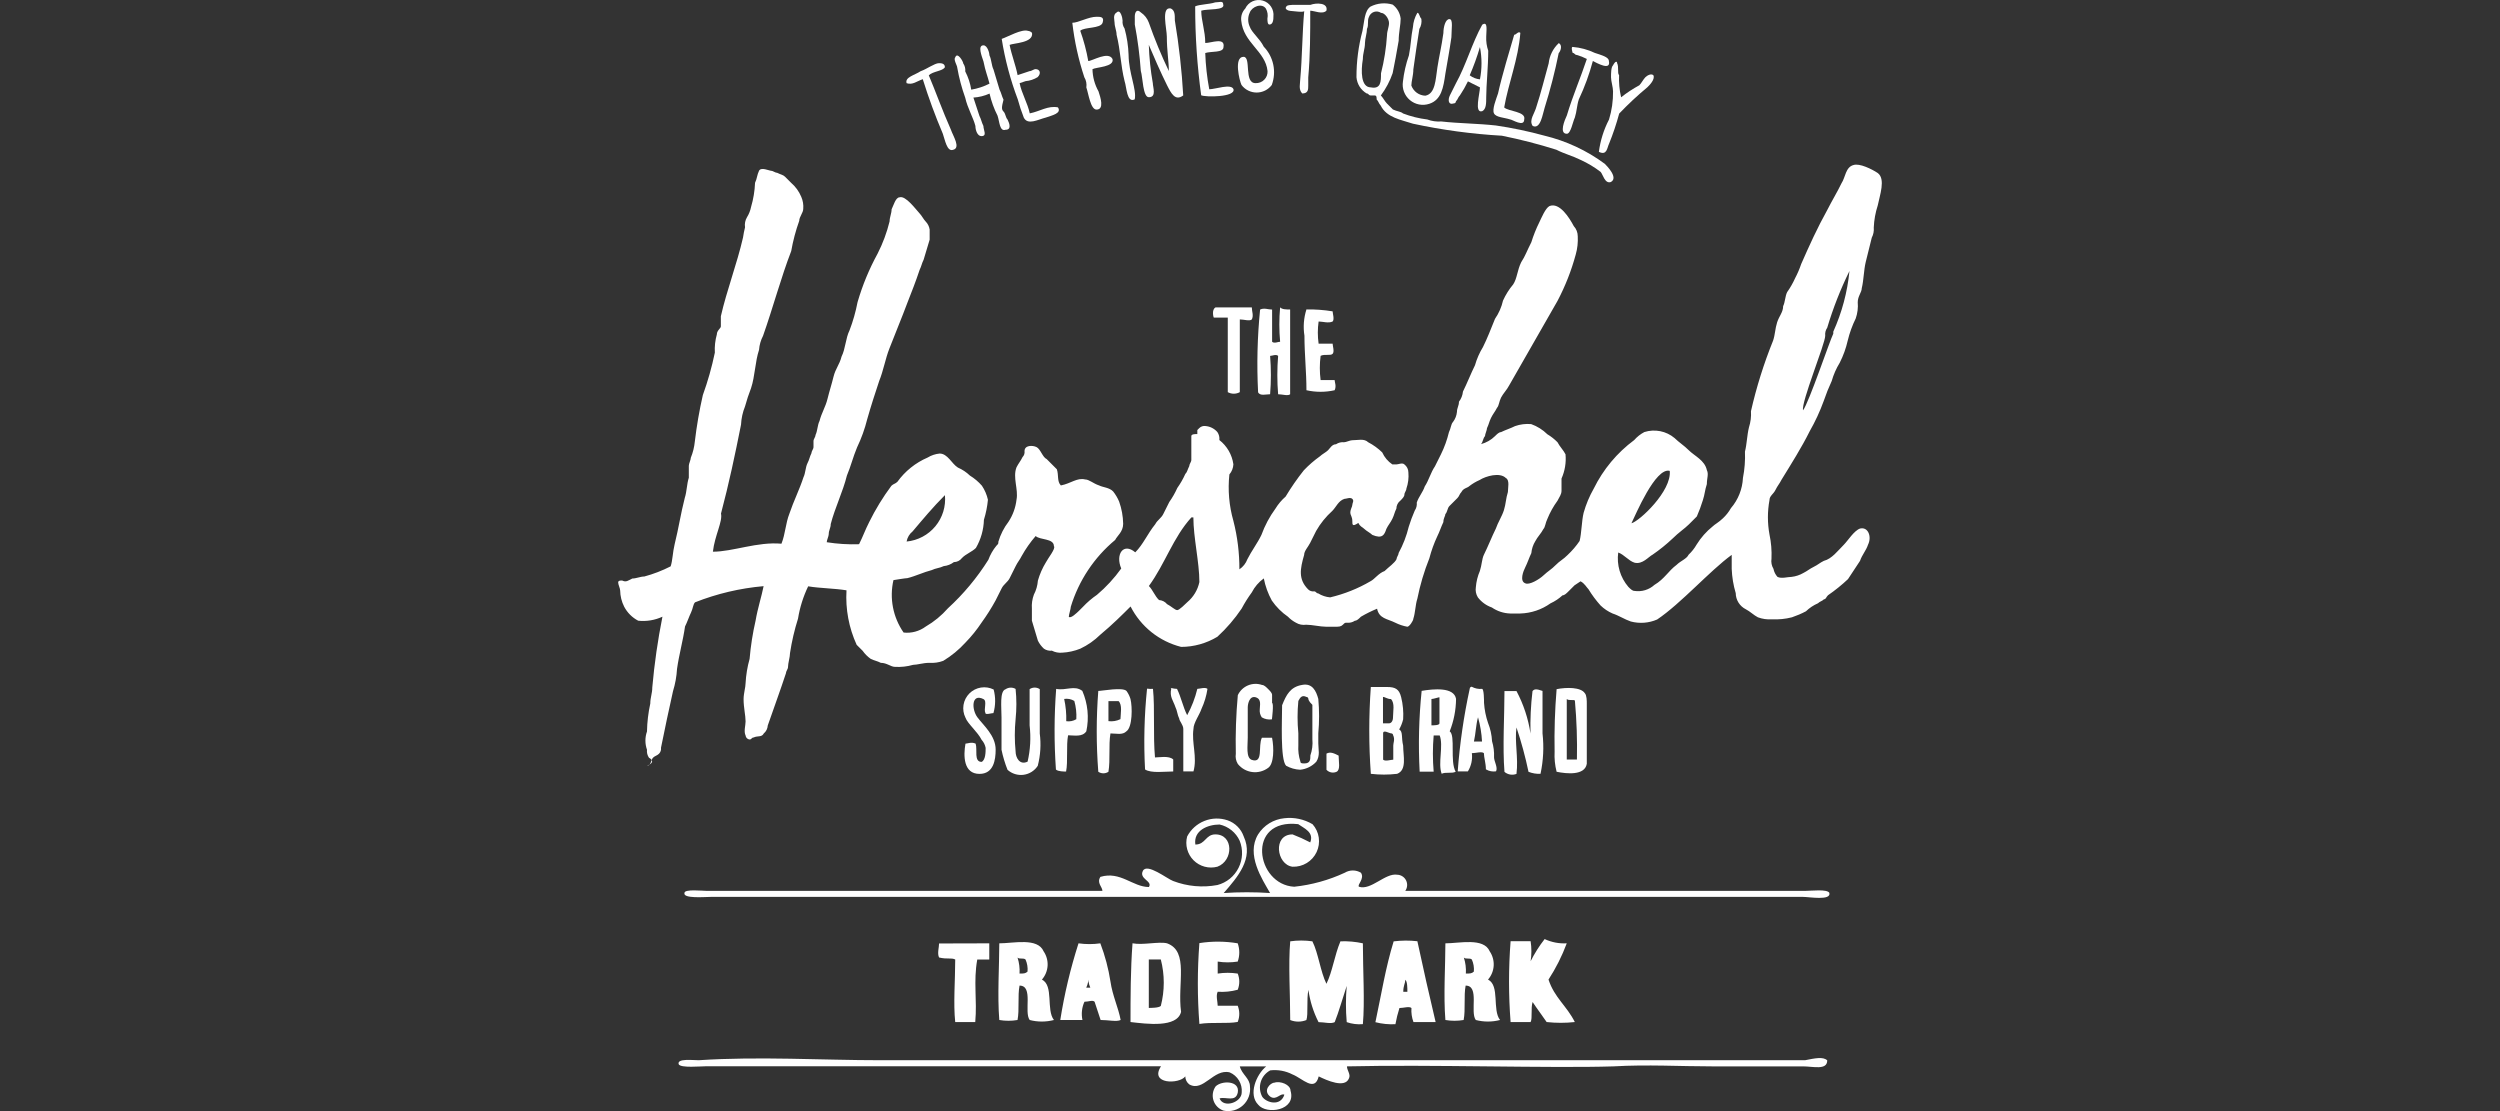 <svg width="180" height="80" viewBox="0 0 180 80" fill="none" xmlns="http://www.w3.org/2000/svg">
<rect x="0" y="0" width="180" height="80" fill="#333333" stroke="none"/>
<path d="M51.328 39.723C52.77 39.723 54.52 38.992 56.265 39.147C56.553 38.416 56.553 37.705 56.842 36.969C57.13 36.104 57.573 35.223 57.851 34.36C57.995 34.071 57.995 33.629 58.139 33.35C58.283 33.072 58.283 32.918 58.428 32.619C58.428 32.475 58.572 32.331 58.572 32.187V31.754C58.572 31.61 58.716 31.466 58.716 31.322C58.86 31.033 58.86 30.59 59.005 30.312C59.149 29.735 59.437 29.303 59.581 28.716C59.725 28.129 59.87 27.707 60.014 27.12C60.158 26.533 60.446 26.255 60.59 25.678C60.879 25.101 60.879 24.364 61.167 23.783C61.419 23.125 61.611 22.447 61.744 21.755C62.096 20.542 62.579 19.371 63.186 18.264C63.563 17.524 63.854 16.743 64.051 15.937C64.051 15.648 64.195 15.36 64.195 15.072C64.339 14.783 64.484 14.207 64.772 14.207C65.204 14.062 65.936 15.072 66.214 15.37C66.358 15.514 66.502 15.803 66.646 15.947C66.8 16.104 66.901 16.306 66.935 16.524V17.255C66.791 17.687 66.646 18.264 66.502 18.697C66.358 18.985 66.358 19.129 66.214 19.427C65.925 20.293 65.637 21.024 65.349 21.755C64.916 22.918 64.484 23.932 64.035 25.097C63.747 25.828 63.603 26.693 63.304 27.424C63.016 28.289 62.727 29.17 62.439 30.184C62.265 30.883 62.02 31.563 61.708 32.213C61.408 32.934 61.275 33.526 60.977 34.241C60.689 35.405 60.112 36.569 59.813 37.732C59.813 38.02 59.669 38.165 59.669 38.463C59.669 38.607 59.525 38.896 59.525 39.04C60.294 39.162 61.074 39.211 61.852 39.184C62.141 38.607 62.285 38.175 62.583 37.588C63.035 36.671 63.569 35.798 64.179 34.978C64.323 34.834 64.468 34.834 64.612 34.69C65.166 33.922 65.919 33.318 66.789 32.944C67.052 32.783 67.348 32.685 67.654 32.655C68.231 32.655 68.519 33.386 68.968 33.665C69.288 33.804 69.581 33.999 69.833 34.241C70.157 34.44 70.448 34.686 70.698 34.972C70.904 35.279 71.05 35.621 71.131 35.982C71.085 36.471 70.988 36.954 70.842 37.424C70.822 38.137 70.624 38.835 70.266 39.452C69.977 39.741 69.534 39.885 69.256 40.183C69.189 40.272 69.101 40.345 69.001 40.395C68.901 40.445 68.791 40.471 68.68 40.472C68.467 40.634 68.214 40.733 67.948 40.76C67.66 40.904 67.372 40.904 67.083 41.048C66.507 41.193 65.92 41.481 65.337 41.625C65.193 41.625 64.328 41.769 64.328 41.769C64.18 42.415 64.169 43.084 64.295 43.733C64.421 44.383 64.681 44.999 65.059 45.543C65.626 45.606 66.197 45.451 66.655 45.11C67.255 44.761 67.794 44.318 68.251 43.797C69.374 42.769 70.352 41.595 71.161 40.306C71.296 39.94 71.491 39.599 71.738 39.297C71.882 39.152 71.882 39.152 71.882 39.008C72.034 38.486 72.282 37.998 72.613 37.566C72.927 37.087 73.125 36.54 73.19 35.97C73.334 35.239 72.901 34.374 73.19 33.643C73.334 33.355 73.478 33.21 73.622 32.912C73.678 32.856 73.719 32.787 73.745 32.712C73.769 32.637 73.777 32.558 73.766 32.479C73.766 32.047 74.343 32.047 74.632 32.191C74.92 32.335 75.064 32.922 75.363 33.056L76.094 33.789C76.238 34.221 76.094 34.654 76.382 34.952C77.113 34.808 77.546 34.376 78.128 34.52C78.416 34.52 78.705 34.808 79.137 34.952C79.426 35.096 79.868 35.096 80.147 35.385C80.323 35.608 80.469 35.855 80.579 36.117C80.76 36.63 80.858 37.169 80.868 37.713C80.868 38.29 80.435 38.578 80.291 38.877C78.781 40.133 77.671 41.803 77.099 43.681C77.099 43.825 76.954 44.258 76.954 44.412C77.099 44.557 77.531 44.124 77.685 43.98L77.974 43.691C78.278 43.367 78.616 43.077 78.983 42.826C79.641 42.269 80.227 41.633 80.729 40.932C80.297 39.922 80.873 39.037 81.739 39.768C82.315 39.191 82.604 38.455 83.18 37.739C83.325 37.451 83.613 37.307 83.757 37.008C83.901 36.71 84.046 36.432 84.19 36.143C84.414 35.826 84.607 35.488 84.766 35.134C84.99 34.817 85.184 34.479 85.343 34.125C85.487 33.98 85.487 33.836 85.632 33.548C85.632 33.404 85.776 33.26 85.776 33.115V31.395C85.776 31.251 86.064 31.251 86.208 31.251V30.962L86.353 30.818C86.409 30.763 86.477 30.721 86.552 30.696C86.627 30.671 86.707 30.664 86.785 30.674C87.119 30.698 87.43 30.854 87.65 31.107C87.766 31.276 87.817 31.48 87.794 31.683C88.345 32.112 88.707 32.739 88.804 33.43C88.791 33.698 88.69 33.956 88.515 34.161C88.396 35.282 88.494 36.417 88.804 37.502C89.096 38.642 89.241 39.815 89.236 40.992C89.501 40.815 89.702 40.559 89.813 40.261C90.101 39.684 90.544 39.098 90.822 38.515C91.068 37.839 91.408 37.201 91.832 36.62C92.03 36.297 92.276 36.005 92.563 35.755C92.959 35.096 93.398 34.463 93.876 33.861C94.231 33.488 94.621 33.15 95.04 32.851C95.184 32.707 95.472 32.563 95.617 32.419C95.761 32.275 95.905 31.986 96.193 31.986C96.362 31.871 96.567 31.82 96.77 31.842C96.914 31.842 97.203 31.698 97.347 31.698C97.779 31.698 98.212 31.554 98.51 31.842C98.881 32.035 99.221 32.282 99.52 32.573C99.678 32.924 99.931 33.224 100.251 33.438H100.539C100.683 33.438 100.972 33.294 101.116 33.438C101.205 33.506 101.277 33.593 101.327 33.693C101.377 33.793 101.404 33.903 101.404 34.015C101.439 34.409 101.39 34.805 101.26 35.179C101.26 35.323 101.116 35.467 101.116 35.611C101.116 35.755 100.972 35.9 100.828 36.044C100.739 36.111 100.666 36.199 100.616 36.299C100.566 36.399 100.54 36.509 100.539 36.62C100.395 36.909 100.395 37.053 100.251 37.352C100.107 37.65 99.963 37.784 99.818 38.083C99.674 38.515 99.53 38.814 98.809 38.515C98.665 38.371 98.376 38.227 98.232 38.083C98.088 37.938 97.944 37.938 97.8 37.65C97.367 37.938 97.367 37.794 97.367 37.506C97.367 37.217 97.223 37.073 97.223 36.929C97.223 36.641 97.367 36.496 97.367 36.352C97.367 36.208 97.511 36.064 97.367 35.92C97.223 35.776 96.934 35.92 96.79 35.92C96.358 36.064 96.214 36.496 95.925 36.785C95.463 37.201 95.07 37.687 94.762 38.227C94.617 38.515 94.473 38.803 94.329 39.092C94.185 39.38 93.897 39.669 93.897 39.957C93.608 40.966 93.464 41.703 94.185 42.434C94.241 42.49 94.309 42.532 94.384 42.557C94.459 42.582 94.539 42.589 94.617 42.578C94.762 42.578 94.762 42.722 94.906 42.722C95.168 42.885 95.464 42.984 95.771 43.011C96.793 42.77 97.774 42.378 98.681 41.847C98.969 41.703 99.257 41.27 99.69 41.116C99.978 40.828 100.421 40.539 100.555 40.251C100.555 40.107 100.699 39.963 100.699 39.819C101.025 39.222 101.271 38.585 101.43 37.924C101.553 37.528 101.697 37.14 101.863 36.76C101.978 36.592 102.03 36.387 102.007 36.184C102.151 35.751 102.44 35.453 102.584 35.02C102.872 34.587 103.016 34.011 103.315 33.578C103.459 33.29 103.603 33.001 103.747 32.713C103.998 32.204 104.191 31.669 104.324 31.117C104.468 30.828 104.468 30.54 104.613 30.386C104.775 30.174 104.875 29.921 104.901 29.655C104.901 29.366 105.045 29.222 105.045 28.924C105.207 28.712 105.307 28.459 105.333 28.193C105.622 27.616 105.91 26.879 106.199 26.298C106.33 25.836 106.524 25.394 106.775 24.985C107.064 24.408 107.352 23.671 107.64 22.956C107.914 22.558 108.11 22.113 108.217 21.642C108.406 21.223 108.652 20.831 108.948 20.479C109.237 20.046 109.237 19.469 109.525 18.883C109.813 18.45 109.958 18.017 110.256 17.441C110.41 16.945 110.602 16.463 110.833 15.999C110.977 15.71 111.265 14.989 111.564 14.835C112.295 14.547 113.006 15.7 113.31 16.277C113.494 16.476 113.597 16.737 113.598 17.008C113.623 17.451 113.575 17.895 113.454 18.322C113.141 19.481 112.7 20.602 112.141 21.664C110.977 23.693 109.813 25.737 108.65 27.766C108.506 28.054 108.217 28.343 108.073 28.631C107.929 28.919 107.929 29.208 107.785 29.362C107.64 29.65 107.496 29.795 107.352 30.093C107.208 30.392 107.208 30.526 107.064 30.824C107.064 30.968 106.92 31.257 106.92 31.401C106.775 31.545 106.775 31.833 106.631 31.978C107.012 31.876 107.36 31.678 107.64 31.401C107.785 31.257 107.929 31.113 108.073 31.113C108.361 30.968 108.804 30.824 109.082 30.68C109.455 30.549 109.852 30.5 110.246 30.536C110.682 30.693 111.079 30.942 111.41 31.267C111.678 31.426 111.924 31.62 112.141 31.843C112.285 32.132 112.573 32.42 112.717 32.709C112.773 33.306 112.673 33.907 112.429 34.455V35.32C112.429 35.608 112.285 35.752 112.141 36.051C111.844 36.457 111.598 36.898 111.41 37.364C111.265 37.653 111.265 37.941 111.121 38.096C110.977 38.384 110.689 38.672 110.544 38.961C110.382 39.222 110.283 39.519 110.256 39.826C110.112 40.114 109.968 40.557 109.823 40.835C109.679 41.113 109.391 41.844 109.823 41.999C110.112 42.143 110.833 41.71 111.137 41.422C111.441 41.133 111.714 40.989 112.002 40.691C112.291 40.392 112.579 40.258 112.867 39.96C113.192 39.656 113.482 39.318 113.732 38.95C113.877 38.374 113.877 37.509 114.021 36.922C114.193 36.312 114.438 35.726 114.752 35.176C115.43 33.797 116.427 32.6 117.662 31.685C117.868 31.45 118.116 31.254 118.393 31.108C118.763 30.991 119.156 30.97 119.537 31.045C119.917 31.121 120.273 31.291 120.57 31.541C120.858 31.829 121.301 32.117 121.579 32.406C122.012 32.838 122.743 33.137 122.893 33.848C123.037 34.136 122.893 34.425 122.893 34.857C122.748 35.29 122.748 35.588 122.604 36.021C122.482 36.416 122.338 36.805 122.172 37.184L121.595 37.761C121.307 38.049 120.864 38.338 120.431 38.77C119.981 39.194 119.499 39.583 118.989 39.934C118.701 40.078 118.258 40.665 117.676 40.511C117.243 40.367 116.945 39.934 116.512 39.78C116.452 40.221 116.486 40.67 116.612 41.097C116.738 41.524 116.953 41.919 117.243 42.257C117.388 42.401 117.532 42.545 117.676 42.545C117.933 42.585 118.196 42.567 118.446 42.492C118.695 42.417 118.925 42.288 119.118 42.113C119.849 41.68 120.127 41.103 120.714 40.671C121.002 40.382 121.445 40.238 121.579 39.94C121.807 39.726 122.001 39.48 122.156 39.209C122.466 38.708 122.859 38.263 123.319 37.895C123.464 37.751 123.752 37.607 124.05 37.318C124.278 37.105 124.473 36.858 124.627 36.587C125.15 35.978 125.454 35.212 125.492 34.41C125.615 33.786 125.663 33.151 125.637 32.515C125.781 31.939 125.781 31.352 125.925 30.769C126.046 30.394 126.095 29.999 126.069 29.606C126.464 27.87 126.998 26.169 127.665 24.519C127.809 24.086 127.809 23.654 127.954 23.205C128.098 22.757 128.386 22.474 128.386 22.042C128.53 21.753 128.53 21.311 128.675 21.032C128.899 20.715 129.092 20.377 129.251 20.023C129.422 19.699 129.567 19.361 129.684 19.014C130.261 17.7 130.847 16.404 131.579 15.09C131.867 14.514 132.31 13.777 132.588 13.196C132.876 12.763 132.876 12.032 133.453 11.882C133.886 11.738 134.767 12.171 135.199 12.459C135.776 12.892 135.343 14.055 135.199 14.786C135.031 15.303 134.934 15.84 134.911 16.382C134.934 16.635 134.884 16.889 134.767 17.113C134.622 17.69 134.478 18.277 134.334 18.859C134.19 19.442 134.19 20.173 134.046 20.754C134.046 21.042 133.757 21.331 133.757 21.763C133.792 22.157 133.743 22.554 133.613 22.927C133.363 23.436 133.169 23.971 133.036 24.523C132.911 25.077 132.717 25.613 132.46 26.119C132.209 26.529 132.015 26.971 131.883 27.433C131.665 27.903 131.472 28.384 131.306 28.875C131.032 29.628 130.694 30.356 130.297 31.052C129.72 32.215 128.983 33.379 128.268 34.543C128.124 34.831 127.98 34.975 127.835 35.274C127.691 35.572 127.403 35.706 127.403 36.005C127.252 36.824 127.252 37.663 127.403 38.482C127.525 39.056 127.573 39.642 127.547 40.228C127.508 40.481 127.559 40.74 127.691 40.959C127.732 41.174 127.832 41.374 127.98 41.536C128.268 41.68 128.711 41.536 128.989 41.536C129.294 41.501 129.589 41.403 129.854 41.248C130.142 41.103 130.287 40.959 130.585 40.815C130.884 40.671 131.018 40.526 131.316 40.382C131.893 40.238 132.325 39.651 132.758 39.219C133.046 38.93 133.489 38.209 133.922 38.055C134.498 37.911 134.787 38.632 134.498 39.219C134.354 39.651 134.066 39.95 133.922 40.382C133.633 40.815 133.345 41.248 133.056 41.696C132.606 42.12 132.124 42.509 131.615 42.859C131.47 43.004 131.47 43.148 131.326 43.148C131.182 43.292 131.038 43.292 130.894 43.436C130.573 43.575 130.28 43.771 130.028 44.013C129.704 44.184 129.367 44.328 129.019 44.446C128.549 44.567 128.062 44.615 127.577 44.59C127.234 44.615 126.89 44.566 126.568 44.446C126.28 44.301 125.991 44.013 125.703 43.869C125.486 43.761 125.302 43.595 125.173 43.39C125.044 43.185 124.975 42.948 124.972 42.705C124.803 42.138 124.706 41.551 124.683 40.959V39.95C123.087 41.113 121.043 43.441 119.314 44.604C118.716 44.864 118.049 44.914 117.419 44.748C116.987 44.604 116.554 44.316 116.106 44.172C115.785 44.032 115.492 43.837 115.241 43.595C114.917 43.234 114.627 42.845 114.375 42.431C114.231 42.287 114.087 41.999 113.799 41.855L113.366 42.143L112.934 42.575C112.789 42.72 112.645 42.864 112.501 42.864C112.245 43.101 111.953 43.295 111.636 43.441C110.999 43.895 110.241 44.15 109.459 44.172H108.728C108.257 44.156 107.802 44.006 107.414 43.739C107.013 43.599 106.662 43.345 106.405 43.008C106.271 42.789 106.22 42.53 106.261 42.277C106.293 41.876 106.39 41.483 106.549 41.113C106.693 40.681 106.693 40.248 106.837 39.95C107.126 39.373 107.414 38.636 107.702 38.055C107.847 37.623 108.135 37.19 108.279 36.742C108.423 36.293 108.423 35.877 108.568 35.428C108.568 35.14 108.712 34.563 108.423 34.419C107.991 33.986 106.982 34.275 106.529 34.563C106.269 34.677 106.023 34.822 105.798 34.995C105.654 35.14 105.365 35.14 105.221 35.428C105.077 35.572 105.077 35.716 104.933 35.861L104.356 36.437C104.212 36.581 104.212 36.87 104.067 37.014C104.067 37.158 103.923 37.303 103.923 37.591C103.779 37.879 103.635 38.322 103.491 38.6C103.25 39.113 103.057 39.648 102.914 40.196C102.537 41.138 102.247 42.112 102.049 43.106C101.905 43.539 101.905 44.115 101.76 44.548C101.76 44.692 101.472 45.125 101.328 45.125C101.027 45.07 100.736 44.973 100.463 44.836C99.886 44.548 99.299 44.548 99.149 43.827C98.749 43.992 98.36 44.185 97.986 44.404C97.841 44.548 97.697 44.692 97.553 44.692C97.384 44.807 97.18 44.859 96.976 44.836C96.832 44.836 96.832 44.836 96.688 44.98C96.544 45.125 96.4 45.125 96.111 45.125H95.484C95.051 45.125 94.475 44.98 94.042 44.98C93.789 45.019 93.53 44.968 93.311 44.836C93.096 44.725 92.901 44.579 92.734 44.404C92.279 44.09 91.885 43.695 91.571 43.24C91.297 42.741 91.102 42.203 90.994 41.644C90.63 41.907 90.334 42.253 90.129 42.653C89.858 43.023 89.613 43.412 89.398 43.817C88.898 44.56 88.312 45.241 87.652 45.846C86.865 46.322 85.962 46.575 85.042 46.577C84.263 46.379 83.535 46.018 82.907 45.516C82.279 45.014 81.765 44.383 81.401 43.667C80.824 44.244 80.088 44.98 79.224 45.696C78.803 46.111 78.316 46.452 77.782 46.705C77.363 46.874 76.919 46.971 76.469 46.993C76.216 47.016 75.962 46.966 75.737 46.849C75.534 46.872 75.329 46.821 75.161 46.705C74.982 46.541 74.835 46.346 74.728 46.128C74.584 45.696 74.44 45.119 74.296 44.686V43.821C74.271 43.478 74.32 43.134 74.44 42.812C74.604 42.499 74.702 42.155 74.728 41.803C74.86 41.341 75.054 40.899 75.305 40.489C75.449 40.201 76.036 39.48 75.882 39.325C75.882 38.749 74.872 38.893 74.568 38.594C74.183 39.039 73.844 39.522 73.559 40.036C73.415 40.325 73.27 40.469 73.126 40.767C72.982 41.066 72.838 41.344 72.694 41.632C72.549 41.921 72.261 42.065 72.117 42.364C71.973 42.662 71.829 42.94 71.684 43.229C71.382 43.782 71.045 44.315 70.675 44.825C70.333 45.341 69.944 45.824 69.511 46.267C69.045 46.779 68.507 47.221 67.915 47.58C67.593 47.7 67.249 47.749 66.906 47.724C66.473 47.724 66.041 47.869 65.742 47.869C65.316 47.991 64.872 48.04 64.429 48.013C64.14 48.013 63.852 47.724 63.419 47.724C63.131 47.58 62.987 47.58 62.688 47.436C62.465 47.278 62.27 47.083 62.112 46.859L61.679 46.427C61.118 45.199 60.867 43.851 60.948 42.503C60.083 42.359 59.053 42.359 58.188 42.215C57.834 42.952 57.588 43.735 57.457 44.542C57.201 45.352 57.008 46.18 56.881 47.019C56.881 47.308 56.736 47.75 56.736 48.029C56.736 48.173 56.592 48.317 56.592 48.461C56.16 49.775 55.727 50.938 55.279 52.235C55.272 52.345 55.243 52.453 55.194 52.553C55.144 52.652 55.075 52.74 54.99 52.811C54.846 53.1 54.558 52.956 54.259 53.1C54.115 53.1 54.115 53.244 53.971 53.244C53.897 53.237 53.827 53.205 53.775 53.152C53.722 53.099 53.689 53.03 53.682 52.956C53.538 52.667 53.682 52.224 53.682 51.946C53.682 51.514 53.538 50.937 53.538 50.35C53.538 49.917 53.682 49.485 53.682 49.186C53.714 48.596 53.81 48.01 53.971 47.44C54.05 46.511 54.194 45.589 54.403 44.681C54.548 43.815 54.836 42.934 54.98 42.203C53.287 42.351 51.624 42.743 50.043 43.367C49.899 43.511 49.899 43.8 49.755 44.098C49.611 44.397 49.466 44.829 49.322 45.107C49.178 46.117 48.89 47.136 48.745 48.167C48.714 48.709 48.617 49.245 48.457 49.763C48.169 51.077 47.88 52.373 47.592 53.837C47.603 53.915 47.595 53.995 47.57 54.07C47.545 54.145 47.503 54.213 47.448 54.269C47.304 54.413 47.159 54.413 47.015 54.557C46.871 54.702 46.871 55.134 46.583 55.134C47.314 54.846 46.727 54.557 46.727 54.557C46.611 54.389 46.56 54.184 46.583 53.981C46.433 53.556 46.433 53.092 46.583 52.667C46.596 51.99 46.676 51.315 46.821 50.653C46.821 50.22 46.965 49.922 46.965 49.489C47.116 47.782 47.36 46.084 47.696 44.402C47.151 44.655 46.547 44.755 45.95 44.691C45.518 44.465 45.166 44.113 44.94 43.681C44.757 43.32 44.659 42.922 44.652 42.518C44.652 42.374 44.508 42.085 44.508 41.941C44.508 41.797 44.652 41.797 44.796 41.797C45.085 41.941 45.229 41.797 45.527 41.653C45.816 41.653 46.104 41.508 46.392 41.508C47.047 41.331 47.682 41.086 48.287 40.777C48.431 40.345 48.431 39.768 48.575 39.181C48.864 38.018 49.008 37.004 49.306 35.839C49.451 35.406 49.451 34.83 49.595 34.397V33.532C49.595 33.388 49.739 33.099 49.739 32.955C49.891 32.583 49.988 32.191 50.027 31.792C50.16 30.668 50.352 29.552 50.604 28.449C50.964 27.451 51.253 26.428 51.469 25.39C51.444 24.947 51.493 24.503 51.613 24.076C51.613 23.788 51.902 23.644 51.902 23.499V22.768C52.334 20.874 53.065 18.995 53.498 17.099C53.533 16.853 53.581 16.609 53.642 16.368C53.603 16.115 53.654 15.856 53.786 15.637C53.926 15.412 54.023 15.165 54.075 14.906C54.243 14.338 54.34 13.752 54.363 13.16C54.507 12.871 54.507 12.583 54.651 12.294C54.796 12.006 55.383 12.294 55.517 12.294C55.651 12.294 55.805 12.439 55.949 12.439C56.237 12.583 56.382 12.583 56.526 12.727L56.958 13.16C57.277 13.435 57.528 13.78 57.69 14.169C57.809 14.441 57.859 14.738 57.834 15.034C57.834 15.322 57.545 15.611 57.545 15.899C57.291 16.607 57.098 17.336 56.968 18.076C56.237 19.971 55.655 22.15 54.94 24.178C54.776 24.492 54.678 24.835 54.651 25.188C54.363 26.053 54.363 27.082 54.075 27.948C53.908 28.378 53.764 28.816 53.642 29.261C53.473 29.68 53.376 30.124 53.354 30.575C52.921 32.752 52.489 34.798 51.912 36.975C52.042 37.545 51.461 38.558 51.328 39.723ZM133.156 19.523C132.512 20.834 131.978 22.196 131.56 23.596C131.444 23.765 131.393 23.969 131.416 24.173C131.416 24.75 129.669 28.977 129.819 29.542C130.252 28.965 131.714 24.605 131.997 24.023V23.879C132.619 22.5 133.012 21.028 133.16 19.523H133.156ZM68.035 35.65C67.17 36.515 66.439 37.396 65.708 38.26C65.48 38.443 65.326 38.703 65.275 38.991C66.084 38.913 66.83 38.518 67.347 37.891C67.865 37.264 68.112 36.459 68.035 35.65ZM84.028 43.497C84.317 43.641 84.605 43.929 84.759 43.929C84.914 43.929 85.336 43.497 85.49 43.353C85.931 42.981 86.235 42.474 86.355 41.911C86.355 40.469 85.923 38.718 85.923 37.255H85.779C84.465 38.697 83.884 40.597 82.719 42.193C83.007 42.482 83.152 42.924 83.45 43.203C83.561 43.21 83.67 43.24 83.77 43.29C83.87 43.341 83.957 43.411 84.028 43.497ZM117.463 37.676C118.039 37.532 120.372 35.349 120.222 33.903C119.191 33.621 117.745 37.112 117.463 37.676Z" fill="white"/>
<path d="M86.49 0.769C86.49 1.5 86.778 2.211 86.778 3.096C87.211 3.096 88.22 2.664 88.092 3.385C88.092 3.817 87.226 3.673 86.778 3.817C86.808 4.693 86.905 5.566 87.066 6.427C87.499 6.427 88.662 5.995 88.812 6.427C88.957 7.004 86.784 7.004 86.485 6.86C86.196 4.739 86.051 2.6 86.053 0.459C86.341 0.315 87.062 0.315 87.495 0.171C87.783 0.171 88.071 0.027 88.071 0.315C88.236 0.769 86.939 0.619 86.49 0.769Z" fill="white"/>
<path d="M91.144 0.621C90.856 0.188 90.135 0.477 89.981 0.909C89.907 1.067 89.87 1.239 89.87 1.414C89.87 1.588 89.907 1.76 89.981 1.918C90.125 2.351 90.712 2.784 90.99 3.36C91.336 3.719 91.574 4.169 91.676 4.657C91.778 5.145 91.74 5.652 91.567 6.12C91.44 6.289 91.275 6.426 91.087 6.52C90.897 6.614 90.689 6.663 90.478 6.663C90.267 6.663 90.059 6.614 89.87 6.52C89.681 6.426 89.516 6.289 89.389 6.12C89.245 5.832 88.813 4.091 89.534 4.091C90.111 4.091 89.534 5.986 90.399 5.986C90.514 5.991 90.629 5.973 90.736 5.931C90.844 5.889 90.941 5.826 91.022 5.744C91.104 5.663 91.167 5.566 91.209 5.458C91.251 5.351 91.269 5.236 91.264 5.121C91.12 3.679 89.518 3.092 89.369 1.48C89.351 1.324 89.367 1.165 89.417 1.015C89.467 0.866 89.549 0.729 89.658 0.615C89.765 0.385 89.951 0.201 90.182 0.096C90.413 -0.009 90.673 -0.029 90.917 0.041C91.161 0.11 91.373 0.264 91.513 0.475C91.654 0.686 91.716 0.94 91.686 1.192C91.686 1.336 91.686 1.768 91.398 1.768C91.254 1.768 91.254 1.48 91.254 1.336C91.304 1.092 91.265 0.838 91.144 0.621Z" fill="white"/>
<path d="M95.501 0.771C95.213 1.059 94.636 0.771 94.338 0.771C94.338 2.367 94.338 3.963 94.194 5.575V6.152C94.194 6.441 94.194 6.729 93.761 6.729C93.473 6.441 93.617 5.998 93.617 5.72C93.761 4.123 93.761 2.377 93.905 0.783C93.905 0.927 93.04 0.783 92.896 0.783C92.752 0.783 92.463 0.638 92.608 0.494C92.608 0.35 93.04 0.35 93.184 0.35H94.348C94.781 0.189 95.646 0.189 95.501 0.771Z" fill="white"/>
<path d="M99.422 6.872C99.567 7.016 99.711 7.304 99.855 7.448L100.287 7.881C100.576 8.025 100.864 8.025 101.018 8.169C101.581 8.384 102.167 8.529 102.765 8.602C103.087 8.722 103.431 8.771 103.774 8.746C105.087 8.89 106.384 8.89 107.697 9.034C108.875 9.206 110.04 9.45 111.188 9.765C112.762 10.142 114.243 10.832 115.544 11.794C115.688 11.938 116.553 12.803 115.976 13.108C115.544 13.252 115.4 12.531 115.245 12.377C114.799 12.034 114.316 11.744 113.804 11.512C113.227 11.223 112.64 11.079 112.057 10.781C110.769 10.374 109.459 10.037 108.134 9.771C105.981 9.649 103.841 9.36 101.734 8.906C100.868 8.618 99.839 8.474 99.406 7.593C99.262 7.448 99.262 7.304 99.118 7.16C99.118 7.016 99.118 6.872 98.974 6.872H98.686C98.541 6.872 98.541 6.727 98.397 6.727C98.191 6.606 98.017 6.437 97.89 6.235C97.763 6.032 97.686 5.802 97.666 5.564C97.662 4.436 97.808 3.312 98.099 2.222C98.243 1.491 98.243 0.78 98.675 0.475C99.169 0.223 99.741 0.172 100.272 0.331C100.431 0.452 100.564 0.604 100.663 0.777C100.762 0.951 100.825 1.142 100.848 1.341C100.848 1.773 100.704 2.35 100.704 2.937C100.56 3.802 100.416 4.533 100.272 5.264C100.074 5.841 99.787 6.383 99.422 6.872ZM98.125 4.262C97.98 5.127 97.98 6.291 98.701 6.291C99.432 6.435 99.432 5.858 99.432 5.281C99.661 4.377 99.806 3.453 99.865 2.521C99.865 2.233 100.009 1.945 100.009 1.656C100.009 1.368 99.721 0.925 99.432 0.925C99.359 0.876 99.276 0.845 99.189 0.833C99.101 0.821 99.013 0.83 98.929 0.857C98.846 0.885 98.77 0.932 98.707 0.994C98.644 1.055 98.596 1.131 98.567 1.214C98.423 1.502 98.567 1.79 98.423 2.079C98.423 2.367 98.279 2.81 98.279 3.088C98.276 3.531 98.126 3.813 98.126 4.262H98.125Z" fill="white"/>
<path d="M85.192 6.871C84.615 7.304 84.326 6.727 84.028 6.14C83.595 5.275 83.019 3.963 82.714 3.231C82.745 4.156 82.841 5.079 83.003 5.99C83.003 6.279 83.291 7 82.714 7C82.282 7 82.282 5.558 82.138 5.105C82.059 3.983 81.915 2.867 81.705 1.763V1.182C81.705 0.893 81.849 0.605 82.138 0.893C82.402 1.07 82.604 1.326 82.714 1.624C83.131 2.813 83.612 3.979 84.156 5.115C84.156 4.384 84.012 3.673 84.012 2.638C84.012 2.061 83.579 0.461 84.3 0.609C84.589 0.753 84.589 1.042 84.589 1.474C84.888 3.261 85.089 5.063 85.192 6.871Z" fill="white"/>
<path d="M102.05 0.922C102.194 0.922 102.194 1.21 102.338 1.354C102.377 1.607 102.326 1.866 102.194 2.085C102.05 2.951 101.905 3.98 101.761 4.995C101.761 5.428 101.617 5.86 101.617 6.159C101.693 6.368 101.829 6.549 102.009 6.68C102.189 6.81 102.404 6.883 102.626 6.89C103.357 6.746 103.357 5.726 103.492 4.861C103.626 3.996 103.78 3.419 103.924 2.384C103.924 1.951 104.068 1.375 104.357 1.375C104.645 1.375 104.501 2.106 104.501 2.688C104.357 3.697 104.212 4.434 104.068 5.298C103.924 6.307 103.78 7.193 102.905 7.475C102.669 7.553 102.417 7.569 102.173 7.522C101.929 7.475 101.702 7.366 101.512 7.206C101.322 7.046 101.176 6.84 101.088 6.608C101 6.376 100.973 6.125 101.01 5.879C101.083 5.233 101.228 4.598 101.443 3.984C101.587 3.253 101.587 2.671 101.731 1.956C101.756 1.591 101.865 1.237 102.05 0.922Z" fill="white"/>
<path d="M81.701 7.153C81.124 7.442 81.124 6.288 80.97 5.84C80.681 4.676 80.681 3.663 80.393 2.498C80.393 2.209 80.249 1.921 80.249 1.632C80.249 1.488 80.105 1.056 80.393 0.901C80.681 0.613 80.826 1.334 80.826 1.478C80.803 1.681 80.854 1.886 80.97 2.055C81.139 2.673 81.236 3.309 81.258 3.95C81.27 5.275 81.851 6.438 81.701 7.153Z" fill="white"/>
<path d="M77.778 2.216C78.032 2.924 78.225 3.653 78.355 4.394C78.643 4.394 79.797 3.663 80.101 4.249C80.245 4.826 78.937 4.826 78.659 4.98C78.669 5.54 78.818 6.088 79.092 6.577C79.236 7.009 79.524 7.89 78.947 7.89C78.515 7.89 78.371 6.727 78.216 6.294C78.255 6.041 78.204 5.782 78.072 5.563C77.65 4.288 77.36 2.974 77.207 1.64C77.64 1.64 78.371 1.207 78.953 1.207C79.242 1.207 79.53 1.207 79.386 1.64C79.242 2.072 78.061 1.935 77.778 2.216Z" fill="white"/>
<path d="M106.556 6.291C106.267 6.147 105.979 6.002 105.691 5.858C105.523 6.208 105.33 6.545 105.114 6.867C104.97 7.012 104.97 7.156 104.825 7.3C104.825 7.338 104.81 7.375 104.783 7.402C104.756 7.429 104.72 7.444 104.681 7.444C104.249 7.588 104.249 7.156 104.393 6.867C104.537 6.579 104.681 6.291 104.825 6.002C105.556 4.689 105.989 3.093 106.72 1.779C107.153 1.491 107.008 2.212 107.008 2.644C106.993 2.987 107.042 3.329 107.153 3.654C107.153 4.817 107.008 6.131 107.008 6.996C107.008 7.428 107.008 7.861 106.72 8.005C106.123 8.185 106.556 6.722 106.556 6.291ZM105.825 5.426C106.037 5.588 106.29 5.688 106.556 5.714C106.706 4.946 106.706 4.155 106.556 3.387C106.353 4.081 106.107 4.762 105.819 5.426H105.825Z" fill="white"/>
<path d="M109.465 2.366C109.321 4.261 108.6 6.007 108.302 7.736C108.59 8.024 109.898 8.024 109.743 8.601C109.743 9.178 108.878 8.601 108.734 8.601C108.301 8.457 107.725 8.457 107.57 8.169C107.416 7.88 107.715 7.159 107.859 6.727C108.147 5.413 108.724 3.534 109.022 2.503C109.165 2.515 109.315 2.216 109.465 2.366Z" fill="white"/>
<path d="M72.691 3.232C72.835 3.963 73.124 4.674 73.268 5.409L74.133 5.121C74.277 5.121 74.421 4.977 74.566 4.977C74.854 4.977 74.998 5.265 74.71 5.554C74.448 5.716 74.152 5.815 73.845 5.842L73.412 5.986C73.556 6.717 73.989 7.428 74.143 8.163C74.874 8.019 75.457 7.587 76.172 7.731C76.46 8.163 75.739 8.308 75.307 8.462C74.73 8.606 73.993 9.039 73.711 8.462C73.542 8.033 73.397 7.594 73.278 7.148C72.746 5.742 72.359 4.285 72.123 2.8C72.556 2.655 73.565 2.069 74.018 2.223C74.128 2.234 74.231 2.285 74.306 2.367C74.43 3.097 72.974 3.097 72.691 3.232Z" fill="white"/>
<path d="M112.225 3.098C112.514 3.242 112.37 3.674 112.225 3.829C111.959 5.154 111.622 6.463 111.216 7.752C111.072 8.185 110.928 9.348 110.351 9.066C110.063 8.633 110.495 8.2 110.639 7.624C110.928 6.759 111.216 5.595 111.504 4.564C111.563 4.004 111.822 3.484 112.235 3.101L112.225 3.098Z" fill="white"/>
<path d="M114.685 4.394C114.432 5.342 114.095 6.266 113.676 7.154C113.532 7.586 113.532 8.019 113.388 8.467C113.244 8.756 113.099 9.631 112.811 9.631C112.234 9.631 112.667 8.622 112.811 8.317C113.244 6.875 113.82 5.558 114.253 4.244C114.02 4.123 113.775 4.026 113.522 3.956C113.378 3.956 113.378 3.811 113.233 3.811C113.233 3.811 113.089 3.379 113.233 3.379C113.787 3.425 114.328 3.572 114.83 3.811C115.262 3.956 115.839 4.1 115.839 4.388C116.002 5.125 114.985 4.538 114.685 4.394Z" fill="white"/>
<path d="M72.257 8.035C72.402 8.179 72.402 8.467 72.546 8.612C72.69 8.9 72.834 9.343 72.402 9.343C71.969 9.487 71.969 8.766 71.825 8.333C71.567 7.827 71.374 7.291 71.248 6.737C70.881 6.903 70.487 7.001 70.085 7.026L70.517 8.339C70.661 8.627 70.661 8.772 70.805 9.07C70.805 9.358 71.094 9.801 70.661 9.801C70.373 9.801 70.229 9.369 70.229 9.07C70.085 8.493 69.652 7.757 69.498 7.041C69.244 6.333 69.051 5.605 68.921 4.864C68.921 4.72 68.632 4.287 68.777 4.133C68.921 3.701 69.353 4.421 69.353 4.566C69.469 4.734 69.52 4.939 69.498 5.142C69.711 5.554 69.857 5.998 69.93 6.456C70.387 6.378 70.83 6.232 71.244 6.023C71.1 5.447 70.955 5.158 70.811 4.427C70.667 3.995 70.379 3.264 70.811 3.264C71.1 3.264 71.244 3.84 71.244 3.995C71.388 4.283 71.388 4.726 71.532 5.004C71.676 5.437 71.82 6.013 71.965 6.446C72.109 6.734 72.109 6.878 72.253 7.177C72.107 7.736 72.107 7.885 72.257 8.035Z" fill="white"/>
<path d="M116.431 4.543C116.575 4.832 116.431 5.274 116.575 5.408C116.549 5.944 116.598 6.482 116.72 7.004C117.131 6.678 117.571 6.389 118.033 6.139C118.177 5.995 118.322 5.707 118.466 5.563C118.61 5.418 118.898 5.274 119.043 5.418C119.187 5.707 118.754 6.149 118.61 6.284C117.897 6.875 117.22 7.507 116.581 8.178C116.383 8.918 116.138 9.645 115.85 10.355C115.706 10.644 115.706 11.22 115.119 10.932C115.225 10.12 115.472 9.332 115.85 8.605C116.051 7.948 116.148 7.263 116.139 6.576C116.139 6.288 115.994 5.845 115.994 5.567C115.994 5.289 115.994 4.836 116.139 4.702C116.297 4.393 116.431 4.393 116.431 4.543Z" fill="white"/>
<path d="M66.873 5.424C67.305 6.433 67.882 8.034 68.469 9.347C68.613 9.78 69.2 10.661 68.613 10.789C68.18 10.934 68.036 10.058 67.882 9.626C67.336 8.343 66.855 7.033 66.44 5.702C66.008 5.847 65.709 6.135 65.277 5.991C65.132 5.558 65.853 5.414 66.286 5.126C66.718 4.981 67.295 4.549 67.599 4.549C67.744 4.549 68.032 4.549 68.032 4.837C67.886 5.124 67.171 5.124 66.873 5.424Z" fill="white"/>
<path d="M87.521 22.133H90.131C90.131 22.421 90.275 22.71 90.131 22.998C89.987 23.142 89.554 22.998 89.266 22.998V28.235C89.133 28.309 88.984 28.347 88.833 28.347C88.682 28.347 88.533 28.309 88.4 28.235V22.865H87.391C87.371 22.864 87.221 22.283 87.521 22.133Z" fill="white"/>
<path d="M92.89 22.283V28.385C92.746 28.529 92.313 28.385 92.025 28.385C91.95 27.467 91.95 26.544 92.025 25.625C91.881 25.481 91.592 25.625 91.448 25.625C91.523 26.544 91.523 27.467 91.448 28.385C91.16 28.385 90.717 28.529 90.583 28.241C90.481 26.256 90.529 24.267 90.727 22.289C91.016 22.145 91.304 22.289 91.592 22.289V24.606C91.737 24.75 92.025 24.606 92.169 24.606C92.094 23.782 92.094 22.953 92.169 22.129C92.309 22.283 92.607 22.283 92.89 22.283Z" fill="white"/>
<path d="M95.949 22.417C95.949 22.561 96.093 22.994 95.949 23.148C95.66 23.292 95.218 23.148 94.94 23.148C94.865 23.678 94.865 24.215 94.94 24.744H95.949C95.949 24.889 96.093 25.321 95.949 25.475C95.805 25.63 95.372 25.476 95.084 25.62C95.009 26.199 95.009 26.786 95.084 27.366H96.093C96.093 27.51 96.237 27.798 96.093 28.097C95.425 28.247 94.732 28.247 94.064 28.097C94.064 26.783 93.92 25.487 93.92 24.173C93.819 23.539 93.868 22.89 94.064 22.279C94.695 22.268 95.326 22.315 95.949 22.417Z" fill="white"/>
<path d="M93.754 49.313C94.485 49.169 94.763 49.746 94.918 50.323C94.993 51.147 94.993 51.976 94.918 52.8V53.531C94.918 53.964 95.062 54.396 94.773 54.844C94.469 55.173 94.055 55.378 93.61 55.421C93.255 55.405 92.91 55.306 92.6 55.133C92.168 54.7 92.312 51.791 92.312 50.777C92.606 50.046 92.889 49.458 93.754 49.313ZM94.202 50.323C94.202 50.304 94.199 50.285 94.192 50.268C94.184 50.25 94.174 50.234 94.16 50.221C94.147 50.207 94.131 50.197 94.113 50.19C94.096 50.182 94.077 50.179 94.058 50.179C93.77 50.034 93.626 50.179 93.481 50.467C93.406 51.241 93.406 52.02 93.481 52.794V53.659C93.456 54.053 93.504 54.448 93.626 54.823C93.626 54.967 93.77 54.967 93.914 54.967C94.347 54.967 94.347 54.679 94.347 54.39C94.478 54.017 94.527 53.62 94.491 53.227V50.749C94.202 50.478 94.202 50.323 94.202 50.323Z" fill="white"/>
<path d="M91.578 51.793C91.325 51.831 91.067 51.78 90.847 51.648C90.732 51.48 90.681 51.275 90.703 51.072C90.703 50.783 90.847 50.341 90.415 50.206C89.982 50.072 89.838 50.639 89.838 50.938V53.115C89.838 53.692 89.694 54.557 90.126 54.711C90.992 54.999 90.559 53.702 90.857 53.115H91.588C91.733 53.846 91.733 55.009 91.3 55.292C90.97 55.534 90.559 55.639 90.153 55.586C89.748 55.532 89.378 55.323 89.123 55.004C88.989 54.785 88.938 54.526 88.979 54.273C88.947 52.863 88.995 51.453 89.123 50.049C89.272 49.733 89.533 49.483 89.855 49.348C90.178 49.213 90.539 49.202 90.869 49.318C91.013 49.318 91.157 49.462 91.302 49.607C91.446 49.751 91.59 49.895 91.59 50.039V50.616C91.727 50.629 91.578 51.793 91.578 51.793Z" fill="white"/>
<path d="M71.527 51.342C71.383 51.342 70.951 51.487 70.951 51.342C70.806 51.054 71.095 50.477 70.806 50.333C69.941 49.901 69.941 51.064 70.374 51.647C70.806 52.229 71.687 52.96 71.687 53.974C71.687 54.705 71.543 55.72 70.524 55.72C69.36 55.72 69.36 54.406 69.514 53.543C69.659 53.543 69.947 53.398 70.246 53.543C70.39 53.975 70.101 54.856 70.678 54.856C70.966 54.712 70.966 54.125 70.966 53.847C70.925 53.632 70.826 53.432 70.678 53.27C70.39 52.693 69.669 52.107 69.514 51.674C69.372 51.39 69.322 51.069 69.373 50.755C69.423 50.441 69.572 50.152 69.796 49.927C70.021 49.702 70.311 49.554 70.624 49.504C70.938 49.453 71.259 49.503 71.543 49.645C71.691 50.202 71.686 50.788 71.527 51.342Z" fill="white"/>
<path d="M73.123 49.602C73.198 50.326 73.198 51.056 73.123 51.779C73.047 52.553 73.047 53.333 73.123 54.107C73.123 54.539 73.411 55.116 73.988 54.838C74.185 53.982 74.234 53.099 74.132 52.228V49.618C74.24 49.545 74.367 49.506 74.498 49.506C74.628 49.506 74.755 49.545 74.863 49.618V52.81C74.964 53.588 74.915 54.378 74.719 55.138C74.606 55.313 74.455 55.462 74.279 55.574C74.103 55.685 73.904 55.757 73.697 55.785C73.49 55.812 73.279 55.794 73.08 55.732C72.88 55.67 72.697 55.566 72.542 55.426C72.356 54.959 72.211 54.476 72.109 53.984V51.657C72.109 50.926 71.965 49.762 72.397 49.628C72.503 49.556 72.628 49.514 72.756 49.51C72.885 49.505 73.012 49.537 73.123 49.602Z" fill="white"/>
<path d="M84.745 49.599C85.034 50.176 85.178 50.913 85.476 51.494C85.802 50.897 86.048 50.26 86.207 49.599C86.351 49.599 86.784 49.455 86.938 49.599C86.863 50.098 86.718 50.584 86.506 51.041C86.362 51.474 85.929 52.05 85.929 52.483C85.785 53.492 86.217 54.512 85.929 55.543H85.198V52.483C85.198 52.195 84.909 51.906 84.909 51.752C84.765 51.464 84.765 51.175 84.621 50.887C84.477 50.454 84.189 50.156 84.333 49.573C84.163 49.465 84.463 49.599 84.745 49.599Z" fill="white"/>
<path d="M98.71 49.464H99.874C100.45 49.464 100.739 49.608 100.883 50.195C101.012 50.717 101.061 51.255 101.027 51.792C100.965 52.047 100.868 52.293 100.739 52.523C101.027 52.667 100.883 53.099 101.027 53.686C101.027 54.417 101.316 55.432 100.595 55.715C99.965 55.79 99.329 55.79 98.7 55.715C98.55 53.634 98.55 51.544 98.7 49.463L98.71 49.464ZM99.575 50.185V52.08H100.008C100.152 52.08 100.296 51.936 100.296 51.647C100.296 51.215 100.44 50.638 100.152 50.334C99.874 50.33 99.724 50.179 99.575 50.179V50.185ZM100.306 52.945C100.306 52.926 100.303 52.907 100.295 52.89C100.288 52.872 100.277 52.856 100.264 52.843C100.251 52.83 100.235 52.819 100.217 52.812C100.2 52.805 100.181 52.801 100.162 52.801C100.018 52.801 99.585 52.513 99.585 52.801V54.696C99.73 54.84 100.162 54.696 100.316 54.696V53.686C100.306 53.52 100.456 53.238 100.306 52.939V52.945Z" fill="white"/>
<path d="M104.378 52.657C104.81 52.946 104.378 54.834 104.81 55.567C104.522 55.711 104.079 55.567 103.801 55.711C103.513 54.98 103.945 53.682 103.657 52.952H103.224C103.15 53.82 103.15 54.693 103.224 55.561H102.215C102.112 53.621 102.16 51.675 102.359 49.742C103.224 49.598 104.686 49.453 104.836 50.319C104.829 51.12 104.673 51.913 104.378 52.657ZM103.064 50.33V52.225C103.209 52.225 103.641 52.225 103.641 52.081V50.206C103.647 50.179 103.214 50.329 103.064 50.329V50.33Z" fill="white"/>
<path d="M112.076 55.567C111.955 55.097 111.906 54.611 111.932 54.125C111.903 52.622 111.951 51.118 112.076 49.619C112.807 49.475 113.822 49.475 114.105 49.908C114.249 50.052 114.249 50.485 114.249 50.639V54.995C114.103 55.85 112.807 55.717 112.076 55.567ZM112.807 50.33V54.686H113.538C113.568 53.277 113.52 51.867 113.394 50.463C113.39 50.33 112.957 50.48 112.807 50.33Z" fill="white"/>
<path d="M79.952 52.807C79.808 53.672 79.952 54.702 79.808 55.567C79.7 55.64 79.573 55.679 79.443 55.679C79.312 55.679 79.185 55.64 79.077 55.567C78.927 53.63 78.927 51.684 79.077 49.747C79.365 49.747 80.823 49.459 81.106 49.747C81.234 49.922 81.331 50.117 81.394 50.324C81.538 50.901 81.538 52.353 81.106 52.651C80.817 52.943 80.385 52.807 79.952 52.807ZM80.529 50.48H79.808V51.922C80.104 51.961 80.406 51.91 80.673 51.778C80.686 51.345 80.817 50.762 80.538 50.48H80.529Z" fill="white"/>
<path d="M83.015 49.599C83.159 51.041 83.015 52.942 83.159 54.536C83.447 54.536 84.168 54.392 84.472 54.681V55.546C83.896 55.546 82.876 55.69 82.444 55.401C82.34 53.461 82.388 51.515 82.588 49.582C82.729 49.602 82.872 49.608 83.015 49.599Z" fill="white"/>
<path d="M106.706 49.598C106.85 49.598 106.85 50.463 106.85 50.608C106.882 51.099 106.979 51.584 107.138 52.049C107.307 52.468 107.404 52.912 107.426 53.363C107.54 53.74 107.589 54.133 107.571 54.526C107.571 54.815 107.859 55.258 107.715 55.536C107.462 55.575 107.203 55.524 106.984 55.392C106.984 54.959 106.84 54.526 106.84 54.228C106.695 54.084 106.263 54.228 105.974 54.228C106.03 54.686 105.929 55.149 105.686 55.542H104.955C105.104 53.54 105.393 51.551 105.82 49.59C105.82 49.571 105.824 49.552 105.831 49.534C105.838 49.517 105.849 49.501 105.862 49.488C105.876 49.474 105.892 49.464 105.909 49.456C105.927 49.449 105.945 49.445 105.964 49.445C106.19 49.57 106.449 49.624 106.706 49.598ZM106.129 53.389H106.706C106.675 52.798 106.578 52.212 106.417 51.643C106.257 52.225 106.257 52.806 106.123 53.389H106.129Z" fill="white"/>
<path d="M111.061 49.746V52.804C111.171 53.776 111.122 54.758 110.917 55.714C110.622 55.729 110.327 55.68 110.052 55.57C109.826 54.49 109.537 53.424 109.187 52.377C109.043 53.387 109.331 54.555 109.187 55.72C109.043 55.776 108.887 55.792 108.735 55.767C108.582 55.741 108.44 55.675 108.322 55.575C108.178 53.829 108.322 51.502 108.322 49.756H109.187C109.693 50.711 110.035 51.745 110.196 52.814C110.17 51.793 110.218 50.771 110.341 49.756C110.479 49.596 110.629 49.596 111.061 49.746Z" fill="white"/>
<path d="M76.033 49.599C76.764 49.743 77.346 49.31 77.927 49.743C78.324 50.659 78.425 51.676 78.216 52.653C77.927 53.085 77.351 52.941 76.902 52.941C76.758 53.672 76.902 54.836 76.758 55.551C76.614 55.551 76.181 55.551 76.027 55.407C75.892 53.475 75.897 51.536 76.044 49.605L76.033 49.599ZM76.764 51.926C77.017 51.965 77.275 51.914 77.495 51.782C77.52 51.339 77.471 50.895 77.351 50.468C77.132 50.334 76.873 50.283 76.62 50.324C76.736 50.85 76.786 51.388 76.77 51.926H76.764Z" fill="white"/>
<path d="M96.381 54.404C96.381 54.836 96.525 55.413 96.237 55.567C96.115 55.624 95.979 55.64 95.848 55.614C95.716 55.589 95.597 55.522 95.506 55.423V54.26C95.799 54.098 96.083 54.255 96.381 54.404Z" fill="white"/>
<path d="M94.336 60.653C94.625 59.922 93.904 59.643 93.471 59.339C89.698 58.907 90.413 63.695 93.183 63.845C94.444 63.711 95.674 63.37 96.823 62.836C96.999 62.73 97.2 62.674 97.405 62.674C97.61 62.674 97.812 62.73 97.987 62.836C98.275 63.268 97.699 63.701 97.843 63.845C98.708 64.133 99.738 62.836 100.603 62.98C100.736 62.984 100.865 63.025 100.977 63.097C101.089 63.169 101.179 63.27 101.238 63.39C101.297 63.509 101.323 63.642 101.312 63.775C101.302 63.907 101.256 64.035 101.179 64.143H129.968C130.401 64.143 131.564 63.999 131.714 64.287C131.858 64.864 130.272 64.576 129.819 64.576H51.178C50.745 64.576 49.149 64.72 49.283 64.287C49.283 63.999 50.597 64.143 50.88 64.143H79.374C79.374 63.855 78.941 63.567 79.23 63.134C80.672 62.702 81.557 63.865 82.721 63.865C83.009 63.432 81.99 63.288 82.288 62.702C82.586 62.115 84.034 63.278 84.465 63.432C85.482 63.822 86.587 63.922 87.657 63.721C87.984 63.634 88.288 63.48 88.55 63.267C88.812 63.053 89.025 62.787 89.176 62.485C89.327 62.183 89.412 61.852 89.426 61.515C89.439 61.178 89.38 60.842 89.254 60.529C89.119 60.237 88.919 59.98 88.669 59.778C88.419 59.576 88.126 59.435 87.812 59.365C86.947 59.365 85.917 59.797 86.066 60.807C86.797 60.807 86.797 60.076 87.508 60.076C88.821 60.076 88.821 61.971 87.652 62.403C87.35 62.483 87.034 62.482 86.733 62.401C86.431 62.32 86.157 62.161 85.937 61.941C85.716 61.72 85.558 61.446 85.477 61.145C85.395 60.844 85.395 60.527 85.475 60.226C85.742 59.717 86.181 59.321 86.715 59.108C87.248 58.894 87.84 58.878 88.384 59.062C88.654 59.155 88.899 59.308 89.1 59.51C89.302 59.711 89.455 59.956 89.548 60.226C90.279 61.822 89.115 63.136 88.106 64.299C89.218 64.224 90.334 64.224 91.447 64.299C90.87 63.29 89.701 61.539 90.582 60.076C90.788 59.75 91.066 59.476 91.394 59.274C91.722 59.073 92.093 58.949 92.476 58.912C93.182 58.83 93.894 58.982 94.505 59.345C94.745 59.614 94.9 59.948 94.951 60.304C95.003 60.661 94.949 61.025 94.795 61.351C94.641 61.677 94.395 61.951 94.087 62.138C93.779 62.325 93.423 62.418 93.063 62.404C91.9 62.26 91.621 60.077 93.063 60.077C93.499 60.244 93.924 60.436 94.336 60.653Z" fill="white"/>
<path d="M102.051 67.768C102.484 69.797 102.917 71.691 103.365 73.588H101.769C101.649 73.265 101.6 72.921 101.625 72.578C101.481 72.434 101.048 72.578 100.76 72.578C100.638 72.959 100.542 73.348 100.471 73.742C99.986 73.768 99.5 73.719 99.029 73.598C99.462 71.569 99.76 69.674 100.343 67.778C100.91 67.708 101.484 67.704 102.051 67.768ZM101.042 71.409H101.331C101.331 71.121 101.331 70.678 101.186 70.544C101.169 70.829 101.036 70.973 101.036 71.406L101.042 71.409Z" fill="white"/>
<path d="M98.127 67.919C98.127 69.814 98.272 72.142 98.127 73.738C97.734 73.773 97.337 73.724 96.964 73.594C96.889 72.726 96.889 71.853 96.964 70.984C96.675 71.85 96.387 72.879 96.099 73.594C95.81 73.738 95.368 73.594 94.935 73.594C94.564 72.864 94.317 72.078 94.204 71.267C94.06 71.998 94.204 73.013 94.06 73.444C93.686 73.594 93.27 73.594 92.896 73.444C92.896 71.698 92.752 69.371 92.896 67.775C93.425 67.7 93.963 67.7 94.492 67.775C94.925 68.64 95.069 69.952 95.502 70.834C95.934 69.969 96.078 68.806 96.511 67.775C97.054 67.754 97.597 67.803 98.127 67.919Z" fill="white"/>
<path d="M71.228 67.92V69.084H70.363C70.074 70.68 70.363 71.993 70.218 73.589H68.776C68.632 72.276 68.776 70.531 68.776 69.084C68.488 68.939 68.2 69.084 67.613 68.939C67.469 68.651 67.613 68.208 67.613 67.93L71.228 67.92Z" fill="white"/>
<path d="M81.551 67.919C82.282 68.063 83.445 67.774 84.028 67.919C85.624 68.495 84.759 70.828 85.037 72.856C84.749 74.019 82.56 73.721 81.397 73.587C81.397 71.841 81.397 69.813 81.541 67.917L81.551 67.919ZM82.714 69.082V72.57C82.859 72.57 83.445 72.57 83.579 72.426C83.862 71.33 83.862 70.18 83.579 69.084L82.714 69.082Z" fill="white"/>
<path d="M112.806 67.919C112.466 68.835 112.025 69.71 111.492 70.529C111.925 71.842 112.806 72.423 113.387 73.587C112.713 73.662 112.032 73.662 111.358 73.587C111.07 73.154 110.627 72.578 110.349 72.145C110.205 72.578 110.349 73.309 110.205 73.587H108.763C108.613 71.65 108.613 69.704 108.763 67.768H110.205C110.279 68.245 110.279 68.732 110.205 69.209C110.487 68.645 110.825 68.11 111.214 67.613C111.711 67.845 112.258 67.95 112.806 67.919Z" fill="white"/>
<path d="M75.019 70.53C75.884 70.963 75.307 72.707 75.884 73.44C75.311 73.589 74.71 73.589 74.138 73.44C73.705 72.863 74.426 70.963 73.407 70.963C73.262 71.694 73.407 72.709 73.262 73.44C72.828 73.515 72.383 73.515 71.949 73.44C71.805 71.694 71.949 69.516 71.949 67.92C72.958 67.92 74.709 67.488 75.141 68.497C75.348 68.802 75.449 69.167 75.427 69.534C75.404 69.902 75.261 70.252 75.019 70.53ZM73.407 70.097C73.695 70.097 73.839 70.097 73.983 69.953C74.009 69.657 73.959 69.36 73.839 69.088C73.695 68.944 73.407 69.088 73.262 68.944C73.382 69.316 73.431 69.707 73.407 70.097Z" fill="white"/>
<path d="M107.138 70.53C108.003 70.963 107.426 72.707 108.003 73.44C107.43 73.589 106.829 73.589 106.257 73.44C105.824 72.863 106.545 70.963 105.526 70.963C105.382 71.694 105.526 72.709 105.382 73.44C104.947 73.515 104.503 73.515 104.068 73.44C103.924 71.694 104.068 69.516 104.068 67.92C105.077 67.92 106.828 67.488 107.26 68.497C107.467 68.802 107.567 69.167 107.545 69.534C107.523 69.902 107.38 70.252 107.138 70.53ZM105.542 70.097C105.83 70.097 105.974 70.097 106.118 69.953C106.144 69.657 106.094 69.36 105.974 69.088C105.83 68.944 105.542 69.088 105.397 68.944C105.517 69.316 105.566 69.707 105.542 70.097Z" fill="white"/>
<path d="M79.224 67.92C79.564 68.811 79.809 69.737 79.955 70.68C80.099 71.689 80.531 72.574 80.686 73.439C80.397 73.584 79.82 73.439 79.244 73.439C79.1 73.007 78.955 72.574 78.811 72.126C78.667 71.982 78.379 72.126 78.08 72.126C77.893 72.537 77.842 72.997 77.936 73.439H76.34C76.635 71.569 77.075 69.723 77.653 67.92C78.174 67.994 78.703 67.994 79.224 67.92ZM78.214 71.112H78.503C78.383 70.841 78.333 70.543 78.359 70.247C78.391 70.544 78.34 70.844 78.21 71.112H78.214Z" fill="white"/>
<path d="M131.561 76.346C131.561 77.077 130.551 76.779 129.814 76.779H123.281C120.954 76.779 118.627 76.635 116.166 76.779C111.66 76.923 102.932 76.635 96.98 76.779C96.98 77.067 97.268 77.356 97.124 77.644C96.836 78.375 95.528 77.788 94.947 77.5C94.659 78.663 93.783 77.644 93.052 77.356C92.561 77.103 92.005 77.003 91.456 77.067C91.294 77.154 91.15 77.271 91.033 77.413C90.916 77.555 90.828 77.719 90.775 77.895C90.721 78.071 90.703 78.256 90.721 78.439C90.739 78.622 90.793 78.8 90.879 78.962C91.168 79.394 92.193 79.693 92.475 78.818C92.187 78.674 91.899 79.25 91.466 78.962C90.889 78.529 91.466 77.953 91.755 77.953C92.187 77.808 92.918 78.097 92.918 78.529C93.351 79.971 91.172 80.275 90.591 79.539C89.86 78.808 90.447 77.362 91.168 76.779H89.266C89.41 77.356 89.997 77.644 89.997 78.221C90.028 78.471 89.998 78.724 89.911 78.961C89.825 79.197 89.683 79.409 89.498 79.58C89.312 79.751 89.089 79.875 88.847 79.942C88.604 80.009 88.349 80.018 88.102 79.967C87.932 79.911 87.778 79.817 87.651 79.69C87.524 79.564 87.429 79.409 87.373 79.24C87.317 79.07 87.301 78.889 87.328 78.712C87.354 78.535 87.422 78.367 87.525 78.221C87.958 77.788 89.272 77.788 89.122 78.653C88.978 79.384 88.257 78.942 87.808 79.086C88.097 79.817 89.404 79.374 89.404 78.653C89.43 78.353 89.361 78.051 89.205 77.792C89.05 77.533 88.817 77.33 88.539 77.212C87.376 76.923 86.645 78.653 85.629 78.077C85.54 78.009 85.468 77.922 85.418 77.822C85.368 77.722 85.342 77.612 85.341 77.5C84.909 78.077 82.731 78.077 83.595 76.769H50.895C50.462 76.769 49 76.913 48.866 76.625C48.722 76.192 49.875 76.336 50.308 76.336C54.664 76.048 59.17 76.336 63.391 76.336H129.964C130.68 76.196 131.261 76.064 131.561 76.346Z" fill="white"/>
<path d="M89.116 67.919C89.266 68.344 89.266 68.808 89.116 69.233C88.638 69.309 88.152 69.309 87.674 69.233V70.098C88.152 70.024 88.638 70.024 89.116 70.098C89.266 70.471 89.266 70.888 89.116 71.261C88.647 71.391 88.16 71.439 87.674 71.406C87.53 71.694 87.674 72.137 87.674 72.415H89.116C89.266 72.788 89.266 73.205 89.116 73.579C88.385 73.723 87.222 73.579 86.356 73.723C86.207 71.786 86.207 69.84 86.356 67.903C87.271 67.759 88.203 67.764 89.116 67.919Z" fill="white"/>
</svg>
